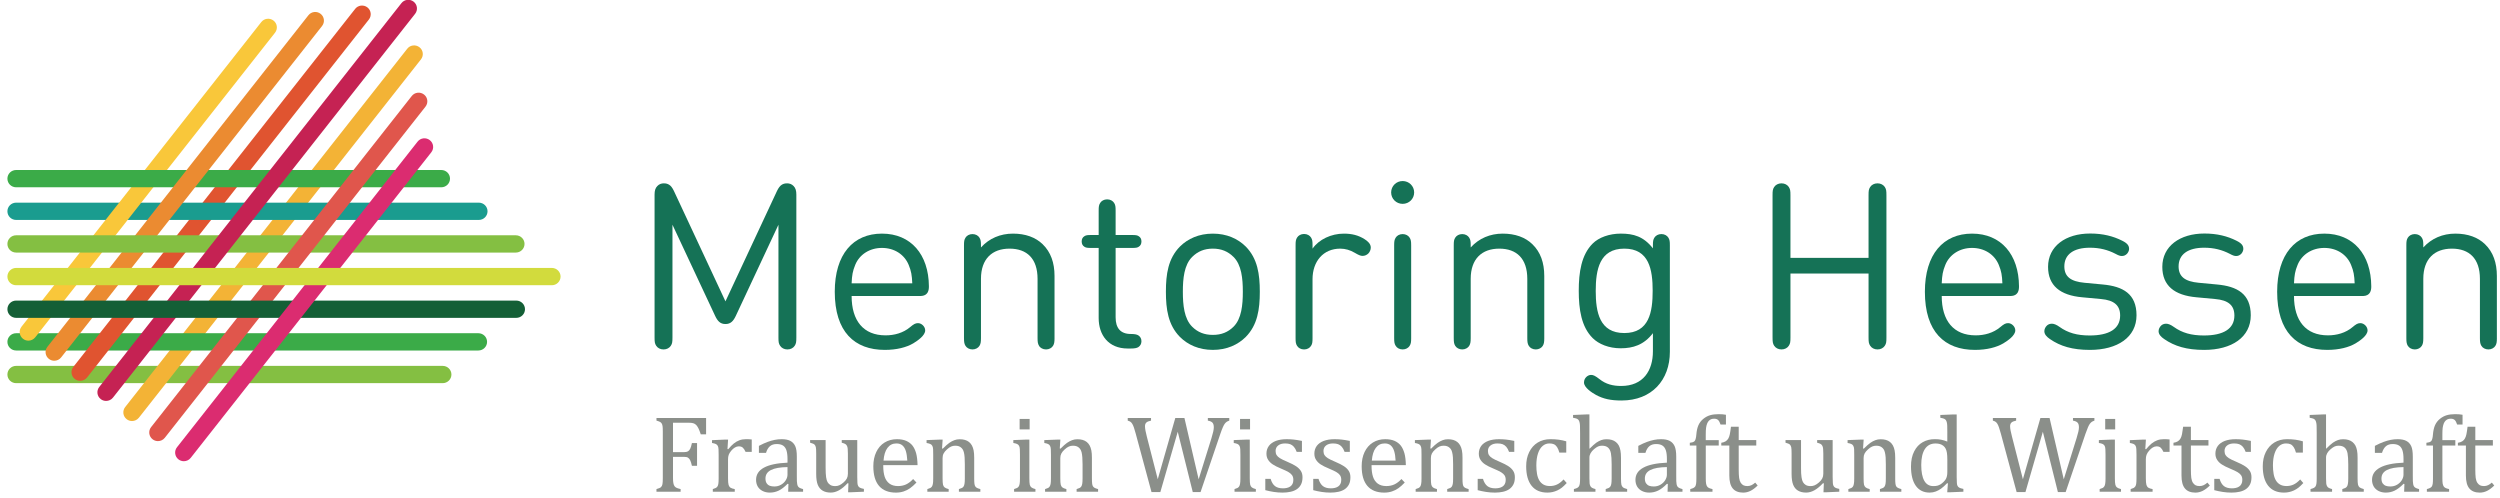 <?xml version="1.0" encoding="utf-8"?>
<!-- Generator: Adobe Illustrator 24.1.0, SVG Export Plug-In . SVG Version: 6.00 Build 0)  -->
<svg version="1.1" id="Ebene_1" xmlns="http://www.w3.org/2000/svg" xmlns:xlink="http://www.w3.org/1999/xlink" x="0px" y="0px"
	 viewBox="0 0 316 63" style="enable-background:new 0 0 316 63;" xml:space="preserve">
<style type="text/css">
	.st0{fill:#157256;}
	.st1{fill:#8B8F8A;}
	.st2{fill:#84BF42;}
	.st3{fill:#F3B336;}
	.st4{fill:#3BAB48;}
	.st5{fill:#E05430;}
	.st6{fill:#1A9C8F;}
	.st7{fill:#F9C73A;}
	.st8{fill:#EB8B31;}
	.st9{fill:#E0564C;}
	.st10{fill:#C52253;}
	.st11{fill:#145F36;}
	.st12{fill:#DB2C70;}
	.st13{fill:#D2DB3D;}
</style>
<title>mh-logo</title>
<desc>Created with Sketch.</desc>
<g id="Symbols">
	<g id="header_x2F_desktop-1600" transform="translate(-49, -35)">
		<g id="icons_x2F_logo-lang" transform="translate(49, 33)">
			<g id="Group-4">
				<g id="Mentoring-Hessen-Farbe-RGB-eps-10">
					<path id="Fill-1" class="st0" d="M90.392,41.925l-5.392-11.518v14.245c0,0.583-0.029,0.772-0.205,1.049
						c-0.176,0.28-0.514,0.469-0.925,0.469s-0.751-0.189-0.928-0.469
						c-0.176-0.277-0.205-0.466-0.205-1.049V26.602c0-0.481,0.088-0.83,0.355-1.092
						c0.217-0.233,0.511-0.335,0.804-0.335c0.296,0,0.487,0.058,0.678,0.175
						c0.22,0.131,0.411,0.379,0.602,0.772l6.522,13.968l6.522-13.968
						c0.191-0.393,0.385-0.641,0.602-0.772c0.191-0.117,0.385-0.175,0.678-0.175
						s0.587,0.102,0.807,0.335c0.264,0.262,0.352,0.612,0.352,1.092v18.049
						c0,0.583-0.029,0.772-0.205,1.049c-0.176,0.28-0.514,0.469-0.925,0.469
						c-0.411,0-0.751-0.189-0.925-0.469c-0.179-0.277-0.208-0.466-0.208-1.049V30.406l-5.389,11.518
						c-0.308,0.655-0.649,1.034-1.309,1.034S90.7,42.58,90.392,41.925"/>
					<path id="Fill-2" class="st0" d="M115.312,37.814c-0.044-1.022-0.132-1.547-0.455-2.333
						c-0.543-1.314-1.805-2.144-3.378-2.144s-2.85,0.845-3.378,2.144
						c-0.323,0.787-0.414,1.311-0.455,2.333H115.312z M107.645,39.416c0,3.134,1.497,4.973,4.288,4.973
						c1.118,0,2.234-0.306,3.1-1.034c0.455-0.382,0.675-0.51,0.998-0.51
						c0.458,0,0.913,0.434,0.913,0.918c0,0.641-0.928,1.282-1.5,1.631
						c-0.866,0.513-2.116,0.833-3.599,0.833c-3.833,0-6.331-2.275-6.331-7.35
						c0-4.737,2.322-7.347,5.964-7.347c3.672,0,5.906,2.651,5.935,6.648
						c0,0.291-0.015,0.685-0.294,0.961c-0.279,0.277-0.602,0.277-0.939,0.277H107.645L107.645,39.416z"/>
					<path id="Fill-3" class="st0" d="M133.293,44.739c0,0.524-0.047,0.728-0.191,0.976
						c-0.161,0.265-0.502,0.454-0.883,0.454s-0.734-0.189-0.881-0.454
						c-0.147-0.248-0.191-0.452-0.191-0.976v-7.492c0-2.552-1.336-3.819-3.54-3.819
						c-2.204,0-3.613,1.296-3.613,3.819v7.492c0,0.524-0.044,0.728-0.191,0.976
						c-0.161,0.265-0.502,0.454-0.883,0.454s-0.719-0.189-0.881-0.454
						c-0.147-0.248-0.191-0.452-0.191-0.976V33.016c0-0.51,0.029-0.714,0.191-0.976
						c0.161-0.262,0.484-0.452,0.881-0.452s0.722,0.189,0.883,0.452
						c0.159,0.262,0.191,0.466,0.191,0.976v0.262c1.042-1.151,2.451-1.748,4.053-1.748
						c1.57,0,2.85,0.466,3.745,1.34c1.027,0.993,1.5,2.348,1.5,4.011V44.739"/>
					<path id="Fill-4" class="st0" d="M141.015,42.128c0,1.314,0.605,2.086,1.911,2.086
						c0.484,0,0.766,0.058,0.957,0.175c0.247,0.16,0.396,0.408,0.396,0.743
						s-0.15,0.583-0.396,0.746c-0.191,0.117-0.473,0.175-0.957,0.175h-0.382
						c-2.451,0-3.672-1.722-3.672-3.851v-8.864h-1.013c-0.396,0-0.605-0.026-0.781-0.143
						c-0.249-0.149-0.352-0.382-0.352-0.673s0.103-0.524,0.352-0.67
						c0.176-0.117,0.385-0.146,0.781-0.146h1.013v-3.076c0-0.513,0.029-0.717,0.191-0.979
						c0.161-0.262,0.484-0.452,0.881-0.452c0.396,0,0.719,0.189,0.883,0.452
						c0.161,0.262,0.188,0.466,0.188,0.979v3.076h2.134c0.393,0,0.602,0.029,0.778,0.146
						c0.249,0.146,0.352,0.379,0.352,0.67s-0.103,0.524-0.352,0.673
						c-0.176,0.117-0.385,0.143-0.778,0.143h-2.134V42.128"/>
					<path id="Fill-5" class="st0" d="M155.917,43.297c1.016-1.005,1.177-2.756,1.177-4.419
						c0-1.663-0.161-3.397-1.177-4.402c-0.704-0.699-1.541-1.049-2.612-1.049
						c-1.074,0-1.911,0.35-2.615,1.049c-1.016,1.005-1.177,2.738-1.177,4.402
						c0,1.663,0.161,3.414,1.177,4.419c0.704,0.699,1.541,1.034,2.615,1.034
						C154.376,44.331,155.213,43.996,155.917,43.297z M157.461,33.162
						c1.497,1.518,1.779,3.499,1.779,5.715c0,2.202-0.282,4.201-1.779,5.715
						c-0.998,0.99-2.395,1.634-4.156,1.634c-1.764,0-3.161-0.644-4.159-1.634
						c-1.497-1.515-1.776-3.513-1.776-5.715c0-2.217,0.279-4.198,1.776-5.715
						c0.998-0.99,2.395-1.631,4.159-1.631C155.066,31.531,156.463,32.172,157.461,33.162L157.461,33.162z"
						/>
					<path id="Fill-6" class="st0" d="M165.905,33.427c0.81-1.168,2.369-1.896,3.954-1.896
						c1.03,0,1.82,0.204,2.601,0.685c0.44,0.277,0.807,0.612,0.807,1.078
						c0,0.277-0.132,0.571-0.308,0.746c-0.191,0.189-0.455,0.306-0.734,0.306
						c-0.249,0-0.484-0.102-1.016-0.411c-0.54-0.318-1.145-0.507-1.805-0.507
						c-2.146,0-3.499,1.617-3.499,3.863v7.449c0,0.51-0.026,0.717-0.188,0.976
						c-0.161,0.265-0.484,0.454-0.883,0.454c-0.396,0-0.719-0.189-0.881-0.454
						c-0.161-0.259-0.191-0.466-0.191-0.976V33.002c0-0.51,0.029-0.714,0.191-0.976
						c0.161-0.262,0.484-0.452,0.881-0.452c0.399,0,0.722,0.189,0.883,0.452s0.188,0.466,0.188,0.976
						V33.427"/>
					<path id="Fill-7" class="st0" d="M178.371,44.739c0,0.51-0.032,0.717-0.194,0.976
						c-0.164,0.265-0.484,0.454-0.883,0.454c-0.393,0-0.719-0.189-0.878-0.454
						c-0.161-0.259-0.194-0.466-0.194-0.976V33.016c0-0.51,0.032-0.714,0.194-0.976
						c0.159-0.262,0.484-0.452,0.878-0.452c0.399,0,0.719,0.189,0.883,0.452
						c0.161,0.262,0.194,0.466,0.194,0.976V44.739z M177.294,24.883c0.81,0,1.456,0.641,1.456,1.442
						c0,0.804-0.646,1.442-1.456,1.442c-0.804,0-1.453-0.638-1.453-1.442
						C175.841,25.524,176.49,24.883,177.294,24.883L177.294,24.883z"/>
					<path id="Fill-8" class="st0" d="M195.196,44.739c0,0.524-0.044,0.728-0.191,0.976
						c-0.161,0.265-0.499,0.454-0.881,0.454s-0.734-0.189-0.883-0.454
						c-0.147-0.248-0.191-0.452-0.191-0.976v-7.492c0-2.552-1.338-3.819-3.54-3.819
						c-2.204,0-3.613,1.296-3.613,3.819v7.492c0,0.524-0.047,0.728-0.191,0.976
						c-0.161,0.265-0.499,0.454-0.881,0.454c-0.385,0-0.719-0.189-0.883-0.454
						c-0.147-0.248-0.188-0.452-0.188-0.976V33.016c0-0.51,0.026-0.714,0.188-0.976
						c0.164-0.262,0.484-0.452,0.883-0.452c0.396,0,0.719,0.189,0.881,0.452
						c0.161,0.262,0.191,0.466,0.191,0.976v0.262c1.045-1.151,2.454-1.748,4.053-1.748
						c1.573,0,2.853,0.466,3.745,1.34c1.03,0.993,1.5,2.348,1.5,4.011V44.739"/>
					<path id="Fill-9" class="st0" d="M205.313,33.427c-3.144,0-3.613,2.68-3.613,5.348
						c0,2.668,0.47,5.322,3.613,5.322c3.147,0,3.584-2.668,3.584-5.337
						C208.897,36.107,208.46,33.427,205.313,33.427z M208.929,46.402v-2.29
						c-1.148,1.5-2.53,1.911-4.086,1.911c-1.485,0-2.762-0.527-3.525-1.285
						c-1.438-1.427-1.764-3.644-1.764-5.978s0.326-4.547,1.764-5.978
						c0.763-0.757,2.072-1.253,3.554-1.253c1.588,0,2.879,0.35,4.056,1.864v-0.379
						c0-0.51,0.026-0.714,0.188-0.976c0.164-0.262,0.484-0.452,0.883-0.452
						c0.396,0,0.719,0.189,0.881,0.452s0.191,0.466,0.191,0.976v13.458
						c0,3.557-2.275,6.152-6.111,6.152c-1.368,0-2.289-0.204-3.217-0.699
						c-0.528-0.291-1.526-0.935-1.526-1.576c0-0.597,0.499-0.961,0.895-0.961
						c0.294,0,0.543,0.131,1.071,0.539c0.807,0.641,1.691,0.859,2.733,0.859
						C207.708,50.789,208.929,48.837,208.929,46.402L208.929,46.402z"/>
					<path id="Fill-10" class="st0" d="M238.243,45.7c-0.179,0.28-0.517,0.469-0.925,0.469
						c-0.414,0-0.751-0.189-0.928-0.469c-0.176-0.277-0.205-0.466-0.205-1.049v-8.075h-9.871v8.075
						c0,0.583-0.029,0.772-0.208,1.049c-0.173,0.28-0.514,0.469-0.925,0.469
						c-0.411,0-0.748-0.189-0.928-0.469c-0.173-0.277-0.203-0.466-0.203-1.049V26.689
						c0-0.583,0.029-0.772,0.203-1.049c0.179-0.277,0.517-0.466,0.928-0.466
						c0.411,0,0.751,0.189,0.925,0.466c0.179,0.277,0.208,0.466,0.208,1.049v7.903h9.871v-7.903
						c0-0.583,0.029-0.772,0.205-1.049c0.176-0.277,0.514-0.466,0.928-0.466
						c0.408,0,0.746,0.189,0.925,0.466c0.176,0.277,0.203,0.466,0.203,1.049v17.962
						C238.446,45.234,238.419,45.423,238.243,45.7"/>
					<path id="Fill-11" class="st0" d="M253.101,37.814c-0.041-1.022-0.129-1.547-0.455-2.333
						c-0.54-1.314-1.805-2.144-3.378-2.144c-1.57,0-2.85,0.845-3.378,2.144
						c-0.323,0.787-0.411,1.311-0.455,2.333H253.101z M245.434,39.416c0,3.134,1.5,4.973,4.288,4.973
						c1.118,0,2.234-0.306,3.102-1.034c0.455-0.382,0.672-0.51,0.998-0.51
						c0.455,0,0.91,0.434,0.91,0.918c0,0.641-0.925,1.282-1.5,1.631
						c-0.866,0.513-2.113,0.833-3.596,0.833c-3.836,0-6.331-2.275-6.331-7.35
						c0-4.737,2.322-7.347,5.961-7.347c3.675,0,5.909,2.651,5.935,6.648
						c0,0.291-0.015,0.685-0.294,0.961c-0.279,0.277-0.602,0.277-0.942,0.277H245.434L245.434,39.416z"/>
					<path id="Fill-12" class="st0" d="M258.405,43.865c0-0.248,0.117-0.524,0.338-0.728
						c0.161-0.146,0.382-0.221,0.616-0.221c0.267,0,0.587,0.131,0.972,0.408
						c1.042,0.746,2.201,1.081,3.804,1.081c2.454,0,3.851-0.83,3.851-2.523
						c0-1.282-0.766-1.94-2.413-2.083l-2.377-0.221c-2.806-0.248-4.321-1.486-4.321-3.848
						c0-2.61,2.219-4.212,5.319-4.212c1.617,0,2.909,0.335,4.042,0.903
						c0.382,0.189,0.587,0.35,0.719,0.524c0.132,0.189,0.161,0.335,0.161,0.539
						c0,0.178-0.106,0.411-0.238,0.568c-0.188,0.207-0.408,0.309-0.675,0.309
						c-0.235,0-0.452-0.087-0.804-0.277c-0.957-0.498-1.999-0.772-3.235-0.772
						c-2.055,0-3.232,0.845-3.232,2.36c0,1.296,0.81,1.911,2.542,2.071l2.322,0.218
						c2.542,0.233,4.259,1.18,4.259,3.892c0,2.77-2.395,4.375-5.891,4.375
						c-2.219,0-3.745-0.469-5.054-1.372C258.701,44.578,258.405,44.258,258.405,43.865"/>
					<path id="Fill-13" class="st0" d="M272.846,43.865c0-0.248,0.117-0.524,0.338-0.728
						c0.161-0.146,0.382-0.221,0.616-0.221c0.267,0,0.587,0.131,0.972,0.408
						c1.042,0.746,2.201,1.081,3.804,1.081c2.454,0,3.851-0.83,3.851-2.523
						c0-1.282-0.766-1.94-2.413-2.083l-2.377-0.221c-2.806-0.248-4.321-1.486-4.321-3.848
						c0-2.61,2.219-4.212,5.319-4.212c1.614,0,2.909,0.335,4.042,0.903
						c0.382,0.189,0.587,0.35,0.719,0.524c0.132,0.189,0.159,0.335,0.159,0.539
						c0,0.178-0.103,0.411-0.235,0.568c-0.188,0.207-0.408,0.309-0.675,0.309
						c-0.235,0-0.452-0.087-0.804-0.277c-0.957-0.498-1.999-0.772-3.235-0.772
						c-2.055,0-3.232,0.845-3.232,2.36c0,1.296,0.81,1.911,2.542,2.071l2.322,0.218
						c2.542,0.233,4.259,1.18,4.259,3.892c0,2.77-2.395,4.375-5.891,4.375
						c-2.219,0-3.745-0.469-5.054-1.372C273.142,44.578,272.846,44.258,272.846,43.865"/>
					<path id="Fill-14" class="st0" d="M297.628,37.814c-0.041-1.022-0.132-1.547-0.455-2.333
						c-0.54-1.314-1.805-2.144-3.378-2.144c-1.57,0-2.85,0.845-3.378,2.144
						c-0.323,0.787-0.411,1.311-0.455,2.333H297.628z M289.961,39.416c0,3.134,1.5,4.973,4.288,4.973
						c1.118,0,2.234-0.306,3.102-1.034c0.455-0.382,0.672-0.51,0.998-0.51
						c0.455,0,0.91,0.434,0.91,0.918c0,0.641-0.925,1.282-1.5,1.631
						c-0.866,0.513-2.113,0.833-3.596,0.833c-3.836,0-6.331-2.275-6.331-7.35
						c0-4.737,2.322-7.347,5.961-7.347c3.675,0,5.906,2.651,5.935,6.648
						c0,0.291-0.015,0.685-0.294,0.961c-0.279,0.277-0.602,0.277-0.942,0.277H289.961L289.961,39.416z"/>
					<path id="Fill-15" class="st0" d="M315.606,44.739c0,0.524-0.041,0.728-0.191,0.976
						c-0.161,0.265-0.499,0.454-0.881,0.454c-0.382,0-0.734-0.189-0.884-0.454
						c-0.144-0.248-0.188-0.452-0.188-0.976v-7.492c0-2.552-1.338-3.819-3.54-3.819
						c-2.204,0-3.616,1.296-3.616,3.819v7.492c0,0.524-0.044,0.728-0.191,0.976
						c-0.161,0.265-0.499,0.454-0.881,0.454c-0.385,0-0.719-0.189-0.883-0.454
						c-0.144-0.248-0.188-0.452-0.188-0.976V33.016c0-0.51,0.029-0.714,0.188-0.976
						c0.164-0.262,0.484-0.452,0.883-0.452c0.396,0,0.719,0.189,0.881,0.452
						c0.164,0.262,0.191,0.466,0.191,0.976v0.262c1.045-1.151,2.454-1.748,4.053-1.748
						c1.573,0,2.853,0.466,3.748,1.34c1.027,0.993,1.497,2.348,1.497,4.011V44.739"/>
					<path id="Fill-16" class="st1" d="M89.25,54.835v2.062h-0.675c-0.1-0.312-0.197-0.562-0.291-0.752
						c-0.097-0.192-0.194-0.338-0.296-0.437c-0.103-0.102-0.223-0.172-0.361-0.213
						c-0.138-0.041-0.32-0.061-0.546-0.061h-2.014v3.714h1.418c0.203,0,0.358-0.035,0.475-0.099
						c0.114-0.064,0.208-0.178,0.285-0.332c0.076-0.154,0.147-0.393,0.214-0.717h0.649v2.881h-0.649
						c-0.068-0.309-0.141-0.542-0.217-0.699c-0.079-0.157-0.17-0.268-0.282-0.335
						c-0.106-0.067-0.264-0.099-0.475-0.099h-1.418v2.677c0,0.274,0.015,0.492,0.05,0.655
						c0.029,0.163,0.082,0.294,0.156,0.39c0.073,0.093,0.173,0.166,0.296,0.213
						c0.123,0.05,0.279,0.093,0.461,0.134v0.335h-3.053v-0.335c0.282-0.073,0.473-0.154,0.569-0.242
						c0.097-0.09,0.159-0.216,0.188-0.379c0.032-0.163,0.044-0.414,0.044-0.752v-5.905
						c0-0.315-0.009-0.545-0.032-0.687c-0.023-0.143-0.062-0.256-0.114-0.335s-0.12-0.143-0.208-0.189
						c-0.088-0.05-0.238-0.102-0.446-0.163v-0.332H89.25"/>
					<path id="Fill-17" class="st1" d="M91.953,58.759l0.097,0.02c0.252-0.303,0.484-0.545,0.702-0.72
						c0.214-0.175,0.446-0.309,0.699-0.405c0.249-0.096,0.534-0.143,0.848-0.143
						c0.267,0,0.508,0.012,0.722,0.038v1.57h-0.778c-0.109-0.245-0.226-0.422-0.349-0.533
						c-0.123-0.114-0.294-0.169-0.511-0.169c-0.164,0-0.329,0.05-0.49,0.146
						c-0.164,0.093-0.32,0.233-0.473,0.417c-0.15,0.181-0.255,0.352-0.311,0.51
						c-0.059,0.16-0.085,0.35-0.085,0.568v2.389c0,0.414,0.023,0.699,0.073,0.856
						c0.053,0.157,0.135,0.274,0.252,0.347c0.114,0.073,0.291,0.128,0.525,0.169v0.335h-2.774v-0.335
						c0.176-0.055,0.299-0.102,0.376-0.143c0.076-0.041,0.141-0.099,0.197-0.172
						c0.056-0.073,0.097-0.184,0.123-0.332c0.026-0.151,0.041-0.387,0.041-0.705v-2.977
						c0-0.291-0.003-0.524-0.015-0.702c-0.009-0.178-0.038-0.32-0.094-0.428
						c-0.056-0.108-0.141-0.186-0.252-0.239c-0.112-0.052-0.273-0.096-0.478-0.131v-0.355
						l1.611-0.07h0.42L91.953,58.759"/>
					<path id="Fill-18" class="st1" d="M99.541,61.04c-0.93,0.012-1.629,0.134-2.09,0.37
						c-0.464,0.236-0.696,0.594-0.696,1.072c0,0.259,0.053,0.463,0.159,0.615
						c0.106,0.149,0.238,0.253,0.399,0.309c0.161,0.058,0.349,0.084,0.572,0.084
						c0.311,0,0.593-0.073,0.848-0.224c0.255-0.149,0.452-0.341,0.596-0.574
						c0.141-0.23,0.211-0.46,0.211-0.687V61.04z M99.658,63.178l-0.103-0.029
						c-0.399,0.405-0.775,0.693-1.124,0.862c-0.352,0.169-0.725,0.253-1.118,0.253
						c-0.349,0-0.655-0.067-0.922-0.204c-0.267-0.134-0.47-0.323-0.613-0.565
						c-0.141-0.245-0.211-0.524-0.211-0.845c0-0.664,0.329-1.177,0.992-1.538
						c0.663-0.364,1.658-0.574,2.982-0.632v-0.443c0-0.475-0.047-0.848-0.138-1.122
						c-0.091-0.274-0.235-0.472-0.431-0.6c-0.2-0.128-0.461-0.189-0.792-0.189
						c-0.358,0-0.646,0.09-0.863,0.277c-0.217,0.189-0.382,0.466-0.493,0.842h-0.898v-0.888
						c0.44-0.227,0.807-0.396,1.101-0.501c0.291-0.108,0.584-0.192,0.878-0.253
						c0.296-0.061,0.593-0.09,0.895-0.09c0.455,0,0.819,0.07,1.095,0.213
						c0.276,0.146,0.481,0.364,0.619,0.658c0.138,0.297,0.205,0.743,0.205,1.34v2.374
						c0,0.338,0.003,0.577,0.006,0.714c0.006,0.14,0.021,0.268,0.044,0.387
						c0.021,0.117,0.056,0.213,0.103,0.283c0.044,0.07,0.112,0.131,0.203,0.181
						c0.088,0.052,0.235,0.102,0.434,0.157v0.335h-1.884L99.658,63.178L99.658,63.178z"/>
					<path id="Fill-19" class="st1" d="M102.397,57.626h1.961v3.475c0,0.533,0.021,0.938,0.062,1.218
						c0.041,0.277,0.103,0.486,0.185,0.626c0.085,0.143,0.2,0.259,0.352,0.355
						c0.153,0.096,0.358,0.143,0.625,0.143c0.173,0,0.34-0.032,0.502-0.102
						c0.161-0.067,0.34-0.186,0.537-0.358c0.197-0.172,0.338-0.341,0.423-0.51
						c0.085-0.166,0.129-0.364,0.129-0.586v-2.561c0-0.259-0.009-0.457-0.023-0.588
						c-0.012-0.131-0.035-0.236-0.068-0.318c-0.032-0.079-0.07-0.143-0.114-0.192
						c-0.041-0.052-0.106-0.096-0.185-0.137c-0.079-0.041-0.208-0.084-0.387-0.131v-0.335h1.961v4.664
						c0,0.35,0.006,0.603,0.021,0.757c0.012,0.154,0.041,0.28,0.088,0.37
						c0.047,0.09,0.117,0.166,0.214,0.221c0.097,0.058,0.267,0.111,0.517,0.16v0.355l-1.576,0.067
						h-0.42l0.041-1.119l-0.103-0.026c-0.382,0.408-0.746,0.708-1.092,0.9
						c-0.346,0.192-0.693,0.288-1.042,0.288c-0.417,0-0.76-0.084-1.03-0.248
						c-0.27-0.163-0.473-0.408-0.608-0.734c-0.132-0.326-0.2-0.784-0.2-1.375v-2.581
						c0-0.382-0.012-0.644-0.044-0.789c-0.029-0.143-0.085-0.256-0.17-0.341
						c-0.085-0.084-0.27-0.163-0.555-0.236V57.626"/>
					<path id="Fill-20" class="st1" d="M114.684,60.221c-0.029-0.492-0.088-0.894-0.185-1.206
						c-0.097-0.312-0.241-0.551-0.434-0.717c-0.194-0.166-0.446-0.248-0.757-0.248
						c-0.473,0-0.848,0.186-1.13,0.562c-0.282,0.376-0.449,0.912-0.499,1.608H114.684z M115.84,62.992
						c-0.294,0.306-0.564,0.545-0.81,0.72c-0.244,0.172-0.514,0.309-0.807,0.405
						s-0.616,0.149-0.969,0.149c-0.945,0-1.658-0.283-2.143-0.845
						c-0.481-0.562-0.722-1.392-0.722-2.488c0-0.679,0.123-1.276,0.37-1.797
						c0.244-0.519,0.596-0.918,1.048-1.2c0.455-0.283,0.977-0.422,1.57-0.422
						c0.464,0,0.857,0.073,1.183,0.216c0.326,0.149,0.584,0.347,0.781,0.597
						c0.194,0.253,0.346,0.574,0.455,0.958c0.106,0.385,0.167,0.886,0.182,1.506h-4.335v0.122
						c0,0.536,0.062,0.988,0.182,1.355c0.123,0.364,0.323,0.653,0.599,0.859s0.64,0.312,1.083,0.312
						c0.376,0,0.716-0.07,1.016-0.207c0.299-0.14,0.599-0.367,0.898-0.682L115.84,62.992
						L115.84,62.992z"/>
					<path id="Fill-21" class="st1" d="M123.915,64.154h-2.709v-0.335c0.179-0.055,0.305-0.102,0.385-0.143
						c0.079-0.041,0.144-0.099,0.197-0.172s0.094-0.184,0.123-0.338
						c0.029-0.151,0.044-0.382,0.044-0.693v-1.786c0-0.32-0.009-0.609-0.026-0.868
						c-0.018-0.259-0.05-0.475-0.094-0.641c-0.044-0.166-0.094-0.294-0.159-0.387
						c-0.062-0.093-0.135-0.175-0.22-0.239c-0.082-0.067-0.182-0.119-0.291-0.157
						c-0.112-0.038-0.255-0.058-0.434-0.058s-0.349,0.035-0.511,0.105
						c-0.159,0.07-0.335,0.192-0.528,0.367c-0.194,0.172-0.332,0.344-0.42,0.513
						c-0.088,0.166-0.129,0.361-0.129,0.58v2.546c0,0.39,0.018,0.661,0.053,0.816
						c0.038,0.154,0.109,0.268,0.211,0.347c0.103,0.082,0.27,0.151,0.505,0.21v0.335h-2.695v-0.335
						c0.176-0.055,0.305-0.102,0.379-0.143c0.076-0.041,0.141-0.099,0.194-0.172
						s0.094-0.184,0.123-0.332c0.032-0.151,0.044-0.387,0.044-0.705v-2.977
						c0-0.291-0.003-0.524-0.012-0.702c-0.009-0.178-0.041-0.32-0.097-0.428
						s-0.138-0.186-0.252-0.239c-0.112-0.052-0.27-0.096-0.478-0.131v-0.364l1.611-0.061h0.42
						l-0.076,1.113l0.097,0.029c0.34-0.341,0.613-0.586,0.822-0.731s0.42-0.259,0.634-0.338
						c0.211-0.082,0.437-0.119,0.678-0.119c0.247,0,0.467,0.026,0.663,0.084
						c0.194,0.055,0.367,0.146,0.517,0.262c0.147,0.119,0.27,0.268,0.367,0.443
						c0.097,0.175,0.167,0.385,0.217,0.629c0.047,0.248,0.07,0.559,0.07,0.935v2.575
						c0,0.315,0.012,0.542,0.029,0.682c0.018,0.143,0.05,0.251,0.097,0.329
						c0.044,0.079,0.112,0.14,0.197,0.195c0.088,0.052,0.241,0.108,0.455,0.166V64.154"/>
					<path id="Fill-22" class="st1" d="M128.881,56.277h1.265v-1.325h-1.265V56.277z M128.18,63.819
						c0.179-0.055,0.305-0.102,0.382-0.143s0.141-0.099,0.194-0.172
						c0.053-0.073,0.094-0.184,0.123-0.332c0.029-0.151,0.044-0.387,0.044-0.705v-2.977
						c0-0.291-0.003-0.524-0.015-0.702c-0.006-0.178-0.038-0.32-0.094-0.428
						s-0.141-0.186-0.252-0.239c-0.112-0.052-0.27-0.096-0.478-0.131v-0.364l1.606-0.061h0.42
						v4.882c0,0.39,0.018,0.661,0.053,0.816c0.038,0.154,0.106,0.268,0.211,0.347
						c0.103,0.082,0.27,0.151,0.505,0.21v0.335h-2.697V63.819L128.18,63.819z"/>
					<path id="Fill-23" class="st1" d="M138.796,64.154h-2.712v-0.335c0.179-0.055,0.308-0.102,0.385-0.143
						c0.079-0.041,0.144-0.099,0.197-0.172c0.053-0.073,0.094-0.184,0.126-0.338
						c0.026-0.151,0.044-0.382,0.044-0.693v-1.786c0-0.32-0.012-0.609-0.029-0.868
						s-0.05-0.475-0.091-0.641c-0.047-0.166-0.097-0.294-0.161-0.387
						c-0.062-0.093-0.132-0.175-0.217-0.239c-0.085-0.067-0.182-0.119-0.294-0.157
						c-0.109-0.038-0.255-0.058-0.434-0.058c-0.176,0-0.346,0.035-0.508,0.105
						s-0.338,0.192-0.528,0.367c-0.194,0.172-0.335,0.344-0.42,0.513
						c-0.088,0.166-0.132,0.361-0.132,0.58v2.546c0,0.39,0.018,0.661,0.056,0.816
						c0.035,0.154,0.106,0.268,0.208,0.347c0.103,0.082,0.273,0.151,0.505,0.21v0.335h-2.695v-0.335
						c0.176-0.055,0.305-0.102,0.382-0.143c0.076-0.041,0.141-0.099,0.191-0.172
						c0.053-0.073,0.094-0.184,0.126-0.332c0.029-0.151,0.044-0.387,0.044-0.705v-2.977
						c0-0.291-0.006-0.524-0.015-0.702s-0.041-0.32-0.097-0.428
						c-0.053-0.108-0.138-0.186-0.249-0.239c-0.112-0.052-0.273-0.096-0.478-0.131v-0.364
						l1.611-0.061h0.417l-0.073,1.113l0.094,0.029c0.34-0.341,0.613-0.586,0.822-0.731
						c0.211-0.146,0.42-0.259,0.634-0.338c0.214-0.082,0.437-0.119,0.678-0.119
						c0.247,0,0.47,0.026,0.663,0.084c0.194,0.055,0.367,0.146,0.517,0.262
						c0.15,0.119,0.273,0.268,0.367,0.443c0.097,0.175,0.167,0.385,0.217,0.629
						c0.05,0.248,0.07,0.559,0.07,0.935v2.575c0,0.315,0.012,0.542,0.029,0.682
						c0.018,0.143,0.05,0.251,0.097,0.329c0.047,0.079,0.112,0.14,0.2,0.195
						c0.088,0.052,0.238,0.108,0.455,0.166V64.154"/>
					<path id="Fill-24" class="st1" d="M148.867,56.574l-2.201,7.626h-1.115l-2.002-7.414
						c-0.082-0.309-0.159-0.562-0.226-0.757c-0.07-0.195-0.138-0.35-0.208-0.46
						c-0.068-0.111-0.141-0.198-0.223-0.253c-0.079-0.058-0.197-0.105-0.346-0.149v-0.332h2.944v0.332
						c-0.285,0.058-0.484,0.137-0.596,0.248c-0.112,0.111-0.167,0.262-0.167,0.457
						c0,0.16,0.021,0.347,0.062,0.568c0.041,0.218,0.097,0.466,0.17,0.743l1.382,5.392l2.216-7.74
						h1.156l1.796,7.749l1.623-5.209c0.197-0.635,0.294-1.084,0.294-1.355
						c0-0.277-0.059-0.478-0.173-0.6c-0.117-0.122-0.311-0.207-0.581-0.253v-0.332h2.709v0.332
						c-0.138,0.047-0.247,0.099-0.329,0.154c-0.085,0.058-0.161,0.137-0.238,0.233
						c-0.076,0.096-0.158,0.251-0.247,0.454c-0.091,0.204-0.197,0.481-0.314,0.824l-2.504,7.367
						h-0.983L148.867,56.574"/>
					<path id="Fill-25" class="st1" d="M156.742,56.277h1.265v-1.325h-1.265V56.277z M156.043,63.819
						c0.176-0.055,0.305-0.102,0.382-0.143c0.073-0.041,0.138-0.099,0.191-0.172
						c0.053-0.073,0.094-0.184,0.123-0.332c0.032-0.151,0.047-0.387,0.047-0.705v-2.977
						c0-0.291-0.006-0.524-0.015-0.702s-0.041-0.32-0.097-0.428s-0.138-0.186-0.249-0.239
						c-0.114-0.052-0.273-0.096-0.481-0.131v-0.364l1.606-0.061h0.42v4.882
						c0,0.39,0.018,0.661,0.053,0.816c0.038,0.154,0.109,0.268,0.211,0.347
						c0.103,0.082,0.273,0.151,0.505,0.21v0.335h-2.695V63.819L156.043,63.819z"/>
					<path id="Fill-26" class="st1" d="M164.564,59.12h-0.66c-0.103-0.271-0.22-0.486-0.358-0.644
						c-0.138-0.157-0.294-0.268-0.467-0.332s-0.387-0.093-0.64-0.093
						c-0.367,0-0.66,0.084-0.878,0.256c-0.217,0.169-0.326,0.402-0.326,0.699
						c0,0.21,0.044,0.382,0.132,0.519c0.085,0.137,0.22,0.262,0.405,0.382
						c0.182,0.119,0.505,0.277,0.969,0.472c0.47,0.198,0.831,0.385,1.083,0.553
						c0.255,0.169,0.452,0.361,0.599,0.586s0.214,0.489,0.214,0.801c0,0.358-0.059,0.661-0.182,0.906
						c-0.126,0.248-0.299,0.446-0.522,0.603c-0.226,0.151-0.493,0.265-0.801,0.332
						c-0.311,0.07-0.649,0.105-1.016,0.105c-0.385,0-0.76-0.029-1.121-0.087
						c-0.361-0.055-0.716-0.131-1.06-0.221v-1.427h0.675c0.123,0.419,0.305,0.722,0.549,0.912
						c0.244,0.189,0.578,0.283,1.004,0.283c0.167,0,0.326-0.015,0.487-0.05
						c0.156-0.035,0.296-0.09,0.423-0.172c0.12-0.079,0.22-0.186,0.294-0.323
						s0.112-0.306,0.112-0.513c0-0.233-0.047-0.419-0.138-0.568c-0.091-0.143-0.232-0.277-0.429-0.399
						c-0.191-0.119-0.531-0.283-1.016-0.486c-0.417-0.172-0.754-0.341-1.007-0.507
						c-0.249-0.163-0.449-0.355-0.593-0.58c-0.147-0.224-0.217-0.486-0.217-0.792
						c0-0.373,0.103-0.696,0.308-0.973c0.203-0.274,0.499-0.484,0.881-0.632
						c0.387-0.143,0.839-0.216,1.356-0.216c0.302,0,0.596,0.012,0.881,0.044
						c0.279,0.029,0.634,0.087,1.06,0.172V59.12"/>
					<path id="Fill-27" class="st1" d="M170.619,59.12h-0.66c-0.103-0.271-0.217-0.486-0.355-0.644
						c-0.138-0.157-0.296-0.268-0.47-0.332c-0.173-0.064-0.39-0.093-0.643-0.093
						c-0.367,0-0.657,0.084-0.878,0.256c-0.217,0.169-0.326,0.402-0.326,0.699
						c0,0.21,0.047,0.382,0.132,0.519c0.085,0.137,0.223,0.262,0.408,0.382
						c0.182,0.119,0.505,0.277,0.969,0.472c0.47,0.198,0.831,0.385,1.083,0.553
						c0.258,0.169,0.452,0.361,0.602,0.586c0.144,0.224,0.211,0.489,0.211,0.801
						c0,0.358-0.056,0.661-0.182,0.906c-0.126,0.248-0.299,0.446-0.522,0.603
						c-0.223,0.151-0.493,0.265-0.801,0.332c-0.311,0.07-0.649,0.105-1.016,0.105
						c-0.385,0-0.757-0.029-1.124-0.087c-0.361-0.055-0.71-0.131-1.054-0.221v-1.427h0.669
						c0.126,0.419,0.311,0.722,0.552,0.912c0.247,0.189,0.578,0.283,1.004,0.283
						c0.164,0,0.326-0.015,0.487-0.05c0.158-0.035,0.296-0.09,0.423-0.172
						c0.12-0.079,0.223-0.186,0.294-0.323c0.073-0.137,0.114-0.306,0.114-0.513
						c0-0.233-0.047-0.419-0.138-0.568c-0.091-0.143-0.235-0.277-0.431-0.399
						c-0.188-0.119-0.531-0.283-1.013-0.486c-0.42-0.172-0.757-0.341-1.01-0.507
						c-0.252-0.163-0.446-0.355-0.59-0.58c-0.15-0.224-0.217-0.486-0.217-0.792
						c0-0.373,0.103-0.696,0.302-0.973c0.205-0.274,0.499-0.484,0.883-0.632
						c0.39-0.143,0.837-0.216,1.359-0.216c0.302,0,0.596,0.012,0.878,0.044
						c0.279,0.029,0.634,0.087,1.06,0.172V59.12"/>
					<path id="Fill-28" class="st1" d="M176.405,60.221c-0.023-0.492-0.088-0.894-0.185-1.206
						s-0.241-0.551-0.434-0.717c-0.191-0.166-0.443-0.248-0.757-0.248
						c-0.47,0-0.848,0.186-1.13,0.562c-0.282,0.376-0.446,0.912-0.499,1.608H176.405z M177.561,62.992
						c-0.291,0.306-0.561,0.545-0.807,0.72c-0.247,0.172-0.517,0.309-0.81,0.405
						c-0.291,0.096-0.619,0.149-0.969,0.149c-0.945,0-1.655-0.283-2.137-0.845
						s-0.722-1.392-0.722-2.488c0-0.679,0.12-1.276,0.367-1.797c0.247-0.519,0.596-0.918,1.048-1.2
						c0.452-0.283,0.974-0.422,1.564-0.422c0.467,0,0.86,0.073,1.189,0.216
						c0.326,0.149,0.584,0.347,0.778,0.597c0.197,0.253,0.343,0.574,0.455,0.958
						c0.109,0.385,0.17,0.886,0.182,1.506h-4.335v0.122c0,0.536,0.065,0.988,0.185,1.355
						c0.12,0.364,0.32,0.653,0.596,0.859c0.282,0.207,0.643,0.312,1.083,0.312
						c0.379,0,0.716-0.07,1.016-0.207c0.302-0.14,0.602-0.367,0.901-0.682L177.561,62.992
						L177.561,62.992z"/>
					<path id="Fill-29" class="st1" d="M185.633,64.154h-2.706v-0.335c0.179-0.055,0.305-0.102,0.385-0.143
						c0.076-0.041,0.144-0.099,0.197-0.172c0.05-0.073,0.091-0.184,0.123-0.338
						c0.029-0.151,0.041-0.382,0.041-0.693v-1.786c0-0.32-0.006-0.609-0.023-0.868
						c-0.021-0.259-0.05-0.475-0.097-0.641c-0.041-0.166-0.091-0.294-0.156-0.387
						c-0.062-0.093-0.135-0.175-0.223-0.239c-0.079-0.067-0.176-0.119-0.291-0.157
						c-0.109-0.038-0.252-0.058-0.431-0.058c-0.176,0-0.349,0.035-0.511,0.105
						c-0.158,0.07-0.338,0.192-0.525,0.367c-0.197,0.172-0.335,0.344-0.426,0.513
						c-0.085,0.166-0.126,0.361-0.126,0.58v2.546c0,0.39,0.018,0.661,0.053,0.816
						c0.038,0.154,0.109,0.268,0.211,0.347c0.103,0.082,0.27,0.151,0.505,0.21v0.335h-2.694v-0.335
						c0.176-0.055,0.302-0.102,0.379-0.143c0.073-0.041,0.144-0.099,0.194-0.172
						c0.053-0.073,0.091-0.184,0.12-0.332c0.035-0.151,0.047-0.387,0.047-0.705v-2.977
						c0-0.291-0.006-0.524-0.012-0.702c-0.012-0.178-0.041-0.32-0.097-0.428
						c-0.059-0.108-0.138-0.186-0.252-0.239c-0.109-0.052-0.27-0.096-0.475-0.131v-0.364l1.611-0.061
						h0.417l-0.073,1.113l0.091,0.029c0.343-0.341,0.613-0.586,0.825-0.731
						c0.208-0.146,0.42-0.259,0.631-0.338c0.211-0.082,0.44-0.119,0.678-0.119
						c0.249,0,0.47,0.026,0.663,0.084c0.194,0.055,0.367,0.146,0.517,0.262
						c0.15,0.119,0.276,0.268,0.367,0.443c0.097,0.175,0.173,0.385,0.217,0.629
						c0.053,0.248,0.073,0.559,0.073,0.935v2.575c0,0.315,0.006,0.542,0.029,0.682
						c0.018,0.143,0.047,0.251,0.091,0.329c0.047,0.079,0.117,0.14,0.203,0.195
						c0.085,0.052,0.241,0.108,0.452,0.166V64.154"/>
					<path id="Fill-30" class="st1" d="M191.406,59.12h-0.66c-0.103-0.271-0.217-0.486-0.355-0.644
						c-0.138-0.157-0.296-0.268-0.47-0.332s-0.39-0.093-0.643-0.093c-0.367,0-0.657,0.084-0.875,0.256
						c-0.22,0.169-0.329,0.402-0.329,0.699c0,0.21,0.047,0.382,0.132,0.519
						c0.085,0.137,0.223,0.262,0.408,0.382c0.182,0.119,0.505,0.277,0.969,0.472
						c0.47,0.198,0.831,0.385,1.083,0.553c0.258,0.169,0.452,0.361,0.602,0.586
						c0.144,0.224,0.211,0.489,0.211,0.801c0,0.358-0.056,0.661-0.182,0.906
						c-0.126,0.248-0.299,0.446-0.522,0.603c-0.223,0.151-0.493,0.265-0.801,0.332
						c-0.311,0.07-0.649,0.105-1.016,0.105c-0.385,0-0.757-0.029-1.124-0.087
						c-0.361-0.055-0.71-0.131-1.054-0.221v-1.427h0.669c0.126,0.419,0.311,0.722,0.552,0.912
						c0.247,0.189,0.578,0.283,1.004,0.283c0.164,0,0.326-0.015,0.487-0.05
						c0.159-0.035,0.296-0.09,0.423-0.172c0.12-0.079,0.223-0.186,0.294-0.323
						c0.073-0.137,0.114-0.306,0.114-0.513c0-0.233-0.047-0.419-0.138-0.568
						c-0.091-0.143-0.235-0.277-0.431-0.399c-0.188-0.119-0.531-0.283-1.013-0.486
						c-0.42-0.172-0.757-0.341-1.01-0.507c-0.252-0.163-0.446-0.355-0.59-0.58
						c-0.15-0.224-0.217-0.486-0.217-0.792c0-0.373,0.103-0.696,0.302-0.973
						c0.205-0.274,0.499-0.484,0.883-0.632c0.39-0.143,0.837-0.216,1.359-0.216
						c0.302,0,0.596,0.012,0.878,0.044c0.279,0.029,0.634,0.087,1.06,0.172V59.12"/>
					<path id="Fill-31" class="st1" d="M197.975,57.783v1.427h-0.872c-0.079-0.294-0.176-0.527-0.291-0.699
						c-0.114-0.172-0.247-0.291-0.396-0.358c-0.156-0.07-0.338-0.102-0.566-0.102
						c-0.323,0-0.602,0.102-0.848,0.306c-0.252,0.207-0.449,0.516-0.593,0.935
						c-0.141,0.419-0.217,0.932-0.217,1.535c0,0.387,0.029,0.743,0.085,1.063
						c0.053,0.32,0.15,0.594,0.282,0.821c0.132,0.227,0.311,0.405,0.528,0.533
						c0.223,0.128,0.493,0.192,0.819,0.192c0.317,0,0.613-0.061,0.883-0.186
						c0.276-0.122,0.555-0.338,0.848-0.647l0.396,0.452c-0.235,0.253-0.443,0.452-0.619,0.588
						c-0.179,0.14-0.373,0.256-0.575,0.35c-0.205,0.093-0.405,0.16-0.608,0.204
						c-0.2,0.044-0.417,0.067-0.646,0.067c-0.872,0-1.532-0.288-1.99-0.859
						s-0.687-1.395-0.687-2.473c0-0.673,0.126-1.273,0.385-1.794c0.255-0.521,0.616-0.921,1.077-1.203
						c0.464-0.283,0.998-0.422,1.606-0.422c0.376,0,0.722,0.02,1.042,0.064
						C197.333,57.62,197.655,57.687,197.975,57.783"/>
					<path id="Fill-32" class="st1" d="M200.905,58.698l0.029,0.009c0.355-0.361,0.643-0.612,0.848-0.757
						c0.211-0.143,0.42-0.251,0.619-0.323c0.205-0.073,0.426-0.108,0.66-0.108
						c0.252,0,0.475,0.029,0.669,0.087c0.203,0.058,0.373,0.151,0.522,0.271
						c0.15,0.119,0.27,0.268,0.367,0.443c0.091,0.178,0.161,0.385,0.205,0.629
						c0.047,0.242,0.07,0.551,0.07,0.923v2.575c0,0.396,0.018,0.667,0.05,0.81
						c0.035,0.143,0.097,0.253,0.191,0.335c0.085,0.079,0.267,0.154,0.537,0.227v0.335h-2.712v-0.335
						c0.179-0.055,0.311-0.102,0.385-0.143c0.082-0.041,0.144-0.099,0.197-0.172
						c0.056-0.073,0.097-0.184,0.126-0.338c0.026-0.151,0.044-0.382,0.044-0.693v-1.786
						c0-0.606-0.032-1.072-0.091-1.39c-0.062-0.323-0.182-0.562-0.367-0.722
						c-0.182-0.16-0.434-0.239-0.763-0.239c-0.182,0-0.343,0.032-0.493,0.096
						c-0.147,0.064-0.314,0.178-0.511,0.341c-0.188,0.163-0.338,0.332-0.434,0.507
						c-0.097,0.172-0.15,0.355-0.15,0.551v2.616c0,0.309,0.012,0.53,0.023,0.661
						c0.018,0.131,0.053,0.245,0.097,0.332c0.047,0.09,0.114,0.16,0.208,0.218
						c0.097,0.058,0.241,0.111,0.434,0.16v0.335h-2.724v-0.335c0.203-0.055,0.349-0.105,0.437-0.157
						c0.085-0.05,0.153-0.114,0.2-0.189c0.053-0.079,0.085-0.189,0.109-0.335
						c0.023-0.149,0.035-0.376,0.035-0.69v-5.715c0-0.437-0.006-0.74-0.012-0.915
						c-0.006-0.172-0.023-0.32-0.059-0.44c-0.026-0.119-0.068-0.216-0.12-0.283
						c-0.05-0.07-0.123-0.122-0.211-0.166c-0.091-0.041-0.252-0.079-0.487-0.122v-0.355l1.658-0.067
						h0.411V58.698"/>
					<path id="Fill-33" class="st1" d="M210.696,61.04c-0.933,0.012-1.626,0.134-2.093,0.37
						c-0.464,0.236-0.693,0.594-0.693,1.072c0,0.259,0.053,0.463,0.156,0.615
						c0.109,0.149,0.241,0.253,0.399,0.309c0.161,0.058,0.352,0.084,0.575,0.084
						c0.308,0,0.59-0.073,0.848-0.224c0.252-0.149,0.452-0.341,0.596-0.574
						c0.138-0.23,0.211-0.46,0.211-0.687V61.04z M210.811,63.178l-0.103-0.029
						c-0.396,0.405-0.775,0.693-1.124,0.862c-0.349,0.169-0.722,0.253-1.118,0.253
						c-0.349,0-0.652-0.067-0.922-0.204c-0.264-0.134-0.47-0.323-0.613-0.565
						c-0.138-0.245-0.211-0.524-0.211-0.845c0-0.664,0.332-1.177,0.998-1.538
						c0.657-0.364,1.655-0.574,2.979-0.632v-0.443c0-0.475-0.044-0.848-0.138-1.122
						c-0.091-0.274-0.235-0.472-0.434-0.6c-0.197-0.128-0.458-0.189-0.792-0.189
						c-0.355,0-0.64,0.09-0.86,0.277c-0.217,0.189-0.382,0.466-0.493,0.842h-0.898v-0.888
						c0.434-0.227,0.801-0.396,1.101-0.501c0.291-0.108,0.584-0.192,0.878-0.253
						c0.291-0.061,0.59-0.09,0.892-0.09c0.455,0,0.822,0.07,1.095,0.213
						c0.276,0.146,0.481,0.364,0.619,0.658c0.138,0.297,0.208,0.743,0.208,1.34v2.374
						c0,0.338,0,0.577,0.006,0.714c0.003,0.14,0.015,0.268,0.038,0.387
						c0.023,0.117,0.059,0.213,0.103,0.283c0.047,0.07,0.114,0.131,0.208,0.181
						c0.085,0.052,0.235,0.102,0.434,0.157v0.335h-1.884L210.811,63.178L210.811,63.178z"/>
					<path id="Fill-34" class="st1" d="M217.251,58.316h-1.641v4.131c0,0.306,0.012,0.536,0.041,0.69
						c0.032,0.154,0.073,0.271,0.132,0.35c0.056,0.082,0.132,0.146,0.229,0.192
						c0.091,0.047,0.241,0.096,0.446,0.14v0.335h-2.809v-0.335c0.2-0.055,0.343-0.105,0.431-0.157
						c0.085-0.05,0.153-0.114,0.205-0.189c0.044-0.079,0.079-0.189,0.103-0.335
						c0.023-0.149,0.035-0.376,0.035-0.69v-4.131h-0.831v-0.35c0.17-0.026,0.291-0.047,0.349-0.064
						c0.056-0.015,0.109-0.038,0.158-0.073c0.059-0.029,0.106-0.076,0.138-0.134
						c0.041-0.058,0.076-0.149,0.103-0.265c0.035-0.114,0.059-0.277,0.076-0.486
						c0.038-0.498,0.132-0.9,0.27-1.209c0.141-0.309,0.343-0.574,0.613-0.792
						c0.267-0.218,0.555-0.373,0.86-0.46c0.302-0.09,0.663-0.134,1.077-0.134
						c0.361,0,0.669,0.026,0.922,0.076v1.235h-0.681c-0.088-0.268-0.191-0.457-0.305-0.568
						c-0.12-0.111-0.279-0.169-0.493-0.169c-0.153,0-0.279,0.02-0.385,0.061
						c-0.103,0.041-0.194,0.105-0.285,0.192c-0.088,0.087-0.161,0.201-0.223,0.35
						c-0.059,0.143-0.106,0.323-0.138,0.542c-0.029,0.216-0.041,0.495-0.041,0.842v0.717h1.641V58.316
						"/>
					<path id="Fill-35" class="st1" d="M217.571,57.967c0.229-0.035,0.414-0.099,0.555-0.189
						c0.144-0.09,0.252-0.21,0.335-0.352c0.079-0.143,0.144-0.323,0.188-0.539
						c0.047-0.216,0.091-0.53,0.144-0.944h0.98v1.684h2.219v0.69h-2.219v3.038
						c0,0.44,0.018,0.792,0.053,1.055c0.038,0.262,0.109,0.466,0.205,0.615
						c0.103,0.149,0.217,0.253,0.343,0.318c0.132,0.064,0.294,0.096,0.499,0.096
						c0.182,0,0.355-0.038,0.517-0.114c0.158-0.076,0.314-0.184,0.47-0.323l0.308,0.367
						c-0.32,0.315-0.628,0.542-0.922,0.685c-0.294,0.14-0.59,0.213-0.907,0.213
						c-0.59,0-1.03-0.178-1.318-0.524c-0.291-0.347-0.434-0.891-0.434-1.634v-3.79h-1.016V57.967"/>
					<path id="Fill-36" class="st1" d="M225.689,57.626h1.961v3.475c0,0.533,0.015,0.938,0.062,1.218
						c0.041,0.277,0.103,0.486,0.185,0.626c0.079,0.143,0.2,0.259,0.349,0.355
						c0.153,0.096,0.361,0.143,0.625,0.143c0.176,0,0.343-0.032,0.502-0.102
						c0.161-0.067,0.34-0.186,0.54-0.358c0.194-0.172,0.338-0.341,0.42-0.51
						c0.085-0.166,0.132-0.364,0.132-0.586v-2.561c0-0.259-0.012-0.457-0.023-0.588
						c-0.012-0.131-0.035-0.236-0.07-0.318c-0.032-0.079-0.068-0.143-0.114-0.192
						c-0.038-0.052-0.103-0.096-0.182-0.137c-0.082-0.041-0.211-0.084-0.39-0.131v-0.335h1.961v4.664
						c0,0.35,0.006,0.603,0.023,0.757c0.012,0.154,0.038,0.28,0.085,0.37
						c0.047,0.09,0.12,0.166,0.211,0.221c0.097,0.058,0.27,0.111,0.517,0.16v0.355l-1.57,0.067
						h-0.426l0.047-1.119l-0.103-0.026c-0.385,0.408-0.746,0.708-1.095,0.9
						c-0.343,0.192-0.696,0.288-1.039,0.288c-0.417,0-0.76-0.084-1.03-0.248
						c-0.276-0.163-0.475-0.408-0.608-0.734c-0.132-0.326-0.203-0.784-0.203-1.375v-2.581
						c0-0.382-0.012-0.644-0.044-0.789c-0.029-0.143-0.088-0.256-0.173-0.341
						c-0.079-0.084-0.27-0.163-0.549-0.236V57.626"/>
					<path id="Fill-37" class="st1" d="M240.33,64.154h-2.706v-0.335c0.179-0.055,0.305-0.102,0.385-0.143
						c0.073-0.041,0.144-0.099,0.194-0.172c0.053-0.073,0.094-0.184,0.126-0.338
						c0.029-0.151,0.041-0.382,0.041-0.693v-1.786c0-0.32-0.006-0.609-0.023-0.868
						c-0.023-0.259-0.05-0.475-0.097-0.641c-0.041-0.166-0.091-0.294-0.156-0.387
						c-0.062-0.093-0.138-0.175-0.223-0.239c-0.079-0.067-0.179-0.119-0.294-0.157
						c-0.109-0.038-0.252-0.058-0.429-0.058c-0.179,0-0.349,0.035-0.511,0.105
						c-0.161,0.07-0.338,0.192-0.528,0.367c-0.194,0.172-0.332,0.344-0.423,0.513
						c-0.085,0.166-0.126,0.361-0.126,0.58v2.546c0,0.39,0.018,0.661,0.05,0.816
						c0.041,0.154,0.112,0.268,0.214,0.347c0.103,0.082,0.27,0.151,0.505,0.21v0.335h-2.695v-0.335
						c0.176-0.055,0.302-0.102,0.379-0.143c0.073-0.041,0.141-0.099,0.194-0.172
						c0.053-0.073,0.091-0.184,0.12-0.332c0.035-0.151,0.047-0.387,0.047-0.705v-2.977
						c0-0.291-0.006-0.524-0.012-0.702c-0.012-0.178-0.041-0.32-0.1-0.428
						c-0.056-0.108-0.135-0.186-0.249-0.239c-0.112-0.052-0.27-0.096-0.478-0.131v-0.364l1.611-0.061
						h0.42l-0.076,1.113l0.094,0.029c0.343-0.341,0.613-0.586,0.825-0.731
						c0.205-0.146,0.42-0.259,0.631-0.338c0.211-0.082,0.44-0.119,0.675-0.119
						c0.252,0,0.47,0.026,0.666,0.084c0.194,0.055,0.367,0.146,0.517,0.262
						c0.147,0.119,0.273,0.268,0.367,0.443c0.097,0.175,0.17,0.385,0.217,0.629
						c0.05,0.248,0.073,0.559,0.073,0.935v2.575c0,0.315,0.006,0.542,0.029,0.682
						c0.018,0.143,0.047,0.251,0.091,0.329c0.047,0.079,0.114,0.14,0.203,0.195
						c0.085,0.052,0.241,0.108,0.452,0.166V64.154"/>
					<path id="Fill-38" class="st1" d="M246.142,60.105c0-0.355-0.015-0.638-0.05-0.854
						c-0.029-0.213-0.088-0.393-0.161-0.539s-0.176-0.268-0.302-0.37
						c-0.132-0.099-0.27-0.172-0.426-0.216c-0.156-0.047-0.338-0.07-0.555-0.07
						c-0.587,0-1.033,0.233-1.341,0.699c-0.305,0.469-0.461,1.139-0.461,2.01
						c0,0.877,0.126,1.541,0.379,1.995c0.252,0.454,0.637,0.682,1.148,0.682
						c0.2,0,0.373-0.017,0.505-0.05c0.132-0.035,0.264-0.09,0.39-0.163
						c0.129-0.076,0.255-0.181,0.393-0.312c0.132-0.134,0.229-0.253,0.294-0.361
						c0.056-0.111,0.109-0.236,0.138-0.376c0.035-0.143,0.05-0.323,0.05-0.548V60.105z
						 M246.142,56.732c0-0.437-0.006-0.74-0.012-0.915c-0.003-0.172-0.026-0.32-0.056-0.44
						c-0.029-0.119-0.07-0.216-0.12-0.283c-0.059-0.07-0.126-0.122-0.217-0.166
						c-0.088-0.041-0.247-0.079-0.481-0.122v-0.355l1.661-0.067h0.408v7.906
						c0,0.355,0.006,0.609,0.023,0.763c0.009,0.151,0.038,0.274,0.085,0.364
						c0.044,0.09,0.12,0.166,0.217,0.221c0.097,0.058,0.27,0.111,0.522,0.16v0.355l-1.629,0.067
						h-0.414l0.088-1.119l-0.103-0.026c-0.294,0.303-0.54,0.533-0.757,0.685
						c-0.211,0.151-0.437,0.274-0.678,0.367c-0.241,0.09-0.499,0.137-0.772,0.137
						c-0.757,0-1.336-0.285-1.744-0.851c-0.408-0.568-0.613-1.387-0.613-2.456
						c0-0.746,0.132-1.381,0.402-1.902c0.261-0.521,0.625-0.909,1.077-1.162
						c0.446-0.256,0.957-0.382,1.517-0.382c0.305,0,0.581,0.02,0.828,0.07
						c0.252,0.05,0.505,0.128,0.766,0.236V56.732L246.142,56.732z"/>
					<path id="Fill-39" class="st1" d="M258.217,56.574l-2.201,7.626h-1.112l-2.002-7.414
						c-0.085-0.309-0.161-0.562-0.229-0.757c-0.068-0.195-0.138-0.35-0.205-0.46
						c-0.07-0.111-0.144-0.198-0.226-0.253c-0.079-0.058-0.194-0.105-0.343-0.149v-0.332h2.941
						v0.332c-0.279,0.058-0.481,0.137-0.596,0.248c-0.109,0.111-0.167,0.262-0.167,0.457
						c0,0.16,0.023,0.347,0.065,0.568c0.041,0.218,0.097,0.466,0.173,0.743l1.38,5.392l2.213-7.74
						h1.159l1.793,7.749l1.623-5.209c0.2-0.635,0.296-1.084,0.296-1.355
						c0-0.277-0.056-0.478-0.176-0.6c-0.114-0.122-0.311-0.207-0.578-0.253v-0.332h2.709v0.332
						c-0.138,0.047-0.247,0.099-0.332,0.154c-0.079,0.058-0.161,0.137-0.235,0.233
						c-0.073,0.096-0.161,0.251-0.247,0.454c-0.091,0.204-0.194,0.481-0.314,0.824l-2.507,7.367
						h-0.98L258.217,56.574"/>
					<path id="Fill-40" class="st1" d="M266.098,56.277h1.262v-1.325h-1.262V56.277z M265.394,63.819
						c0.179-0.055,0.308-0.102,0.384-0.143c0.073-0.041,0.138-0.099,0.188-0.172
						c0.059-0.073,0.097-0.184,0.126-0.332c0.029-0.151,0.047-0.387,0.047-0.705v-2.977
						c0-0.291-0.006-0.524-0.018-0.702c-0.006-0.178-0.041-0.32-0.091-0.428
						c-0.059-0.108-0.144-0.186-0.252-0.239c-0.114-0.052-0.276-0.096-0.481-0.131v-0.364
						l1.606-0.061h0.417v4.882c0,0.39,0.018,0.661,0.059,0.816c0.032,0.154,0.103,0.268,0.205,0.347
						c0.103,0.082,0.276,0.151,0.511,0.21v0.335h-2.7V63.819L265.394,63.819z"/>
					<path id="Fill-41" class="st1" d="M271.167,58.759l0.097,0.02c0.252-0.303,0.487-0.545,0.699-0.72
						c0.217-0.175,0.455-0.309,0.702-0.405c0.249-0.096,0.531-0.143,0.848-0.143
						c0.267,0,0.508,0.012,0.722,0.038v1.57h-0.775c-0.109-0.245-0.229-0.422-0.349-0.533
						c-0.126-0.114-0.299-0.169-0.511-0.169c-0.167,0-0.332,0.05-0.493,0.146
						c-0.161,0.093-0.32,0.233-0.47,0.417c-0.156,0.181-0.258,0.352-0.314,0.51
						c-0.059,0.16-0.088,0.35-0.088,0.568v2.389c0,0.414,0.029,0.699,0.076,0.856
						c0.05,0.157,0.135,0.274,0.252,0.347c0.12,0.073,0.291,0.128,0.525,0.169v0.335h-2.774v-0.335
						c0.176-0.055,0.302-0.102,0.379-0.143c0.073-0.041,0.138-0.099,0.194-0.172
						c0.059-0.073,0.097-0.184,0.126-0.332c0.024-0.151,0.041-0.387,0.041-0.705v-2.977
						c0-0.291-0.006-0.524-0.018-0.702c-0.006-0.178-0.041-0.32-0.091-0.428
						c-0.059-0.108-0.144-0.186-0.252-0.239c-0.114-0.052-0.276-0.096-0.481-0.131v-0.355
						l1.611-0.07h0.417L271.167,58.759"/>
					<path id="Fill-42" class="st1" d="M274.727,57.967c0.229-0.035,0.411-0.099,0.555-0.189
						c0.144-0.09,0.252-0.21,0.332-0.352c0.082-0.143,0.144-0.323,0.191-0.539
						c0.044-0.216,0.091-0.53,0.144-0.944h0.98v1.684h2.219v0.69h-2.219v3.038
						c0,0.44,0.018,0.792,0.05,1.055c0.041,0.262,0.109,0.466,0.208,0.615
						c0.103,0.149,0.217,0.253,0.343,0.318c0.132,0.064,0.291,0.096,0.499,0.096
						c0.182,0,0.355-0.038,0.514-0.114c0.161-0.076,0.317-0.184,0.473-0.323l0.308,0.367
						c-0.32,0.315-0.631,0.542-0.922,0.685c-0.294,0.14-0.593,0.213-0.907,0.213
						c-0.59,0-1.033-0.178-1.318-0.524c-0.294-0.347-0.437-0.891-0.437-1.634v-3.79h-1.013V57.967"/>
					<path id="Fill-43" class="st1" d="M284.513,59.12h-0.66c-0.103-0.271-0.217-0.486-0.355-0.644
						c-0.138-0.157-0.299-0.268-0.47-0.332c-0.173-0.064-0.39-0.093-0.643-0.093
						c-0.367,0-0.66,0.084-0.878,0.256c-0.217,0.169-0.326,0.402-0.326,0.699
						c0,0.21,0.047,0.382,0.132,0.519s0.223,0.262,0.405,0.382c0.185,0.119,0.505,0.277,0.972,0.472
						c0.47,0.198,0.831,0.385,1.083,0.553c0.258,0.169,0.452,0.361,0.602,0.586
						c0.144,0.224,0.211,0.489,0.211,0.801c0,0.358-0.056,0.661-0.182,0.906
						c-0.126,0.248-0.299,0.446-0.522,0.603c-0.223,0.151-0.493,0.265-0.804,0.332
						c-0.308,0.07-0.646,0.105-1.013,0.105c-0.385,0-0.757-0.029-1.124-0.087
						c-0.361-0.055-0.71-0.131-1.057-0.221v-1.427h0.672c0.126,0.419,0.308,0.722,0.549,0.912
						c0.247,0.189,0.581,0.283,1.004,0.283c0.167,0,0.329-0.015,0.487-0.05
						c0.161-0.035,0.299-0.09,0.426-0.172c0.12-0.079,0.223-0.186,0.291-0.323
						c0.076-0.137,0.117-0.306,0.117-0.513c0-0.233-0.047-0.419-0.138-0.568
						c-0.094-0.143-0.235-0.277-0.431-0.399c-0.188-0.119-0.531-0.283-1.016-0.486
						c-0.417-0.172-0.754-0.341-1.007-0.507c-0.252-0.163-0.449-0.355-0.59-0.58
						c-0.15-0.224-0.22-0.486-0.22-0.792c0-0.373,0.103-0.696,0.305-0.973
						c0.205-0.274,0.499-0.484,0.883-0.632c0.387-0.143,0.837-0.216,1.356-0.216
						c0.305,0,0.599,0.012,0.878,0.044c0.282,0.029,0.637,0.087,1.063,0.172V59.12"/>
					<path id="Fill-44" class="st1" d="M291.082,57.783v1.427h-0.872c-0.079-0.294-0.176-0.527-0.294-0.699
						c-0.114-0.172-0.247-0.291-0.393-0.358c-0.156-0.07-0.34-0.102-0.569-0.102
						c-0.32,0-0.602,0.102-0.848,0.306c-0.252,0.207-0.446,0.516-0.59,0.935
						c-0.144,0.419-0.217,0.932-0.217,1.535c0,0.387,0.029,0.743,0.085,1.063
						c0.053,0.32,0.15,0.594,0.282,0.821c0.132,0.227,0.308,0.405,0.528,0.533
						c0.223,0.128,0.493,0.192,0.819,0.192c0.314,0,0.613-0.061,0.884-0.186
						c0.273-0.122,0.555-0.338,0.848-0.647l0.393,0.452c-0.235,0.253-0.44,0.452-0.616,0.588
						c-0.179,0.14-0.373,0.256-0.575,0.35c-0.205,0.093-0.405,0.16-0.608,0.204
						c-0.2,0.044-0.417,0.067-0.649,0.067c-0.869,0-1.529-0.288-1.987-0.859
						c-0.461-0.571-0.69-1.395-0.69-2.473c0-0.673,0.126-1.273,0.385-1.794s0.619-0.921,1.077-1.203
						c0.467-0.283,0.998-0.422,1.606-0.422c0.379,0,0.722,0.02,1.045,0.064
						C290.44,57.62,290.762,57.687,291.082,57.783"/>
					<path id="Fill-45" class="st1" d="M294.012,58.698l0.029,0.009c0.355-0.361,0.64-0.612,0.848-0.757
						c0.211-0.143,0.417-0.251,0.619-0.323c0.205-0.073,0.423-0.108,0.657-0.108
						c0.252,0,0.476,0.029,0.672,0.087c0.2,0.058,0.373,0.151,0.522,0.271
						c0.147,0.119,0.267,0.268,0.367,0.443c0.091,0.178,0.159,0.385,0.205,0.629
						c0.047,0.242,0.068,0.551,0.068,0.923v2.575c0,0.396,0.018,0.667,0.053,0.81
						c0.035,0.143,0.097,0.253,0.188,0.335c0.088,0.079,0.27,0.154,0.54,0.227v0.335h-2.712v-0.335
						c0.179-0.055,0.311-0.102,0.385-0.143c0.079-0.041,0.144-0.099,0.194-0.172
						c0.059-0.073,0.1-0.184,0.126-0.338c0.029-0.151,0.047-0.382,0.047-0.693v-1.786
						c0-0.606-0.035-1.072-0.091-1.39c-0.065-0.323-0.185-0.562-0.367-0.722
						c-0.185-0.16-0.437-0.239-0.763-0.239c-0.185,0-0.343,0.032-0.493,0.096
						s-0.314,0.178-0.511,0.341c-0.188,0.163-0.338,0.332-0.434,0.507
						c-0.097,0.172-0.15,0.355-0.15,0.551v2.616c0,0.309,0.012,0.53,0.024,0.661
						c0.018,0.131,0.05,0.245,0.097,0.332c0.047,0.09,0.114,0.16,0.205,0.218
						c0.1,0.058,0.241,0.111,0.437,0.16v0.335h-2.724v-0.335c0.2-0.055,0.349-0.105,0.434-0.157
						c0.088-0.05,0.156-0.114,0.203-0.189c0.05-0.079,0.085-0.189,0.109-0.335
						c0.024-0.149,0.035-0.376,0.035-0.69v-5.715c0-0.437-0.006-0.74-0.012-0.915
						c-0.006-0.172-0.024-0.32-0.059-0.44c-0.029-0.119-0.068-0.216-0.12-0.283
						c-0.05-0.07-0.126-0.122-0.211-0.166c-0.091-0.041-0.252-0.079-0.487-0.122v-0.355l1.655-0.067
						h0.414V58.698"/>
					<path id="Fill-46" class="st1" d="M303.803,61.04c-0.933,0.012-1.629,0.134-2.093,0.37
						c-0.464,0.236-0.693,0.594-0.693,1.072c0,0.259,0.05,0.463,0.153,0.615
						c0.112,0.149,0.241,0.253,0.402,0.309c0.161,0.058,0.349,0.084,0.572,0.084
						c0.311,0,0.593-0.073,0.851-0.224c0.25-0.149,0.452-0.341,0.596-0.574
						c0.138-0.23,0.211-0.46,0.211-0.687V61.04z M303.918,63.178l-0.103-0.029
						c-0.396,0.405-0.775,0.693-1.124,0.862c-0.349,0.169-0.722,0.253-1.118,0.253
						c-0.349,0-0.655-0.067-0.922-0.204c-0.264-0.134-0.47-0.323-0.613-0.565
						c-0.138-0.245-0.214-0.524-0.214-0.845c0-0.664,0.335-1.177,0.998-1.538
						c0.66-0.364,1.658-0.574,2.982-0.632v-0.443c0-0.475-0.047-0.848-0.138-1.122
						c-0.091-0.274-0.235-0.472-0.434-0.6c-0.197-0.128-0.461-0.189-0.793-0.189
						c-0.355,0-0.643,0.09-0.86,0.277c-0.217,0.189-0.385,0.466-0.493,0.842h-0.901v-0.888
						c0.437-0.227,0.804-0.396,1.101-0.501c0.294-0.108,0.587-0.192,0.878-0.253
						c0.294-0.061,0.59-0.09,0.895-0.09c0.452,0,0.819,0.07,1.095,0.213
						c0.276,0.146,0.481,0.364,0.619,0.658c0.138,0.297,0.205,0.743,0.205,1.34v2.374
						c0,0.338,0,0.577,0.006,0.714c0.006,0.14,0.018,0.268,0.041,0.387
						c0.023,0.117,0.056,0.213,0.103,0.283c0.047,0.07,0.114,0.131,0.205,0.181
						c0.088,0.052,0.235,0.102,0.437,0.157v0.335h-1.887L303.918,63.178L303.918,63.178z"/>
					<path id="Fill-47" class="st1" d="M310.355,58.316h-1.638v4.131c0,0.306,0.012,0.536,0.038,0.69
						c0.035,0.154,0.076,0.271,0.132,0.35c0.059,0.082,0.132,0.146,0.229,0.192
						c0.094,0.047,0.241,0.096,0.449,0.14v0.335h-2.809v-0.335c0.2-0.055,0.343-0.105,0.429-0.157
						c0.088-0.05,0.156-0.114,0.208-0.189c0.044-0.079,0.079-0.189,0.103-0.335
						c0.023-0.149,0.032-0.376,0.032-0.69v-4.131h-0.831v-0.35c0.173-0.026,0.294-0.047,0.349-0.064
						c0.059-0.015,0.109-0.038,0.161-0.073c0.059-0.029,0.103-0.076,0.138-0.134
						c0.041-0.058,0.073-0.149,0.103-0.265c0.035-0.114,0.059-0.277,0.073-0.486
						c0.041-0.498,0.132-0.9,0.27-1.209c0.144-0.309,0.343-0.574,0.613-0.792
						c0.27-0.218,0.558-0.373,0.86-0.46c0.305-0.09,0.666-0.134,1.077-0.134
						c0.361,0,0.672,0.026,0.925,0.076v1.235h-0.684c-0.085-0.268-0.188-0.457-0.302-0.568
						c-0.12-0.111-0.282-0.169-0.493-0.169c-0.156,0-0.282,0.02-0.384,0.061
						c-0.103,0.041-0.194,0.105-0.288,0.192c-0.085,0.087-0.159,0.201-0.223,0.35
						c-0.056,0.143-0.103,0.323-0.138,0.542c-0.026,0.216-0.038,0.495-0.038,0.842v0.717h1.638
						V58.316"/>
					<path id="Fill-48" class="st1" d="M310.678,57.967c0.229-0.035,0.411-0.099,0.555-0.189
						c0.144-0.09,0.252-0.21,0.332-0.352c0.082-0.143,0.144-0.323,0.191-0.539
						s0.091-0.53,0.144-0.944h0.98v1.684h2.219v0.69H312.879v3.038c0,0.44,0.018,0.792,0.05,1.055
						c0.041,0.262,0.109,0.466,0.208,0.615c0.103,0.149,0.217,0.253,0.343,0.318
						c0.132,0.064,0.291,0.096,0.499,0.096c0.182,0,0.355-0.038,0.514-0.114
						c0.161-0.076,0.317-0.184,0.473-0.323l0.308,0.367c-0.32,0.315-0.631,0.542-0.922,0.685
						c-0.294,0.14-0.593,0.213-0.907,0.213c-0.59,0-1.03-0.178-1.318-0.524
						c-0.294-0.347-0.437-0.891-0.437-1.634v-3.79h-1.013V57.967"/>
					<path id="Fill-49" class="st2" d="M55.959,50.431H2.037c-0.608,0-1.101-0.489-1.101-1.092
						c0-0.606,0.493-1.092,1.101-1.092H55.959c0.605,0,1.101,0.486,1.101,1.092
						C57.06,49.941,56.564,50.431,55.959,50.431"/>
					<path id="Fill-50" class="st3" d="M16.687,55.22c-0.238,0-0.475-0.076-0.675-0.233
						c-0.478-0.37-0.564-1.057-0.191-1.532L51.477,8.159c0.37-0.475,1.06-0.562,1.544-0.186
						c0.478,0.37,0.564,1.057,0.188,1.532L17.555,54.8C17.338,55.074,17.015,55.22,16.687,55.22"
						/>
					<path id="Fill-51" class="st4" d="M60.465,46.303H2.037c-0.608,0-1.101-0.489-1.101-1.092
						s0.493-1.092,1.101-1.092h58.428c0.608,0,1.101,0.489,1.101,1.092S61.072,46.303,60.465,46.303"/>
					<path id="Fill-52" class="st5" d="M10.135,50.136c-0.238,0-0.475-0.076-0.678-0.23
						c-0.478-0.373-0.564-1.057-0.188-1.532L44.891,3.123c0.373-0.475,1.063-0.562,1.547-0.189
						c0.478,0.373,0.564,1.06,0.188,1.535l-35.621,45.248C10.787,49.994,10.461,50.136,10.135,50.136"/>
					<path id="Fill-53" class="st6" d="M60.524,29.8H2.037c-0.608,0-1.101-0.489-1.101-1.092
						c0-0.603,0.493-1.092,1.101-1.092h58.486c0.608,0,1.101,0.489,1.101,1.092
						C61.624,29.311,61.131,29.8,60.524,29.8"/>
					<path id="Fill-54" class="st7" d="M3.584,45.059c-0.235,0-0.473-0.076-0.675-0.233
						c-0.478-0.37-0.564-1.057-0.191-1.532L33.027,4.789c0.373-0.478,1.063-0.562,1.547-0.186
						c0.478,0.37,0.564,1.057,0.188,1.532L4.453,44.639C4.235,44.913,3.913,45.059,3.584,45.059"/>
					<path id="Fill-55" class="st4" d="M55.78,25.673H2.037c-0.608,0-1.101-0.489-1.101-1.092
						c0-0.603,0.493-1.092,1.101-1.092h53.743c0.608,0,1.101,0.489,1.101,1.092
						C56.881,25.183,56.388,25.673,55.78,25.673"/>
					<path id="Fill-56" class="st8" d="M6.857,47.599c-0.235,0-0.473-0.076-0.675-0.233
						c-0.478-0.37-0.564-1.057-0.188-1.532L38.979,3.933c0.37-0.475,1.06-0.565,1.544-0.186
						c0.478,0.37,0.564,1.057,0.191,1.532L7.725,47.18C7.511,47.456,7.185,47.599,6.857,47.599"/>
					<path id="Fill-57" class="st2" d="M65.199,33.925H2.037c-0.608,0-1.101-0.489-1.101-1.092
						s0.493-1.092,1.101-1.092h63.162c0.608,0,1.101,0.489,1.101,1.092S65.807,33.925,65.199,33.925"/>
					<path id="Fill-58" class="st9" d="M19.962,57.757c-0.235,0-0.473-0.076-0.675-0.233
						c-0.478-0.37-0.564-1.057-0.191-1.532L52.047,14.134c0.373-0.475,1.063-0.562,1.547-0.186
						c0.478,0.37,0.564,1.057,0.188,1.532L20.831,57.337C20.614,57.614,20.291,57.757,19.962,57.757"
						/>
					<path id="Fill-59" class="st10" d="M13.411,52.677c-0.238,0-0.475-0.073-0.678-0.23
						c-0.478-0.373-0.564-1.057-0.188-1.532L50.738,2.4c0.373-0.478,1.06-0.565,1.544-0.189
						c0.478,0.373,0.564,1.057,0.188,1.535L14.28,52.257C14.062,52.534,13.74,52.677,13.411,52.677"/>
					<path id="Fill-60" class="st11" d="M65.258,42.178H2.037c-0.608,0-1.101-0.489-1.101-1.092
						c0-0.603,0.493-1.092,1.101-1.092h63.221c0.608,0,1.101,0.489,1.101,1.092
						C66.359,41.689,65.866,42.178,65.258,42.178"/>
					<path id="Fill-61" class="st12" d="M23.238,60.297c-0.238,0-0.475-0.076-0.678-0.23
						c-0.478-0.373-0.564-1.06-0.188-1.535l30.411-38.63c0.373-0.478,1.063-0.562,1.544-0.186
						c0.478,0.37,0.564,1.057,0.191,1.532L24.104,59.878C23.889,60.154,23.564,60.297,23.238,60.297"/>
					<path id="Fill-62" class="st13" d="M69.755,38.053H2.037c-0.608,0-1.101-0.489-1.101-1.092
						c0-0.603,0.493-1.095,1.101-1.095h67.718c0.608,0,1.101,0.492,1.101,1.095
						C70.855,37.564,70.362,38.053,69.755,38.053"/>
				</g>
			</g>
		</g>
	</g>
</g>
</svg>
